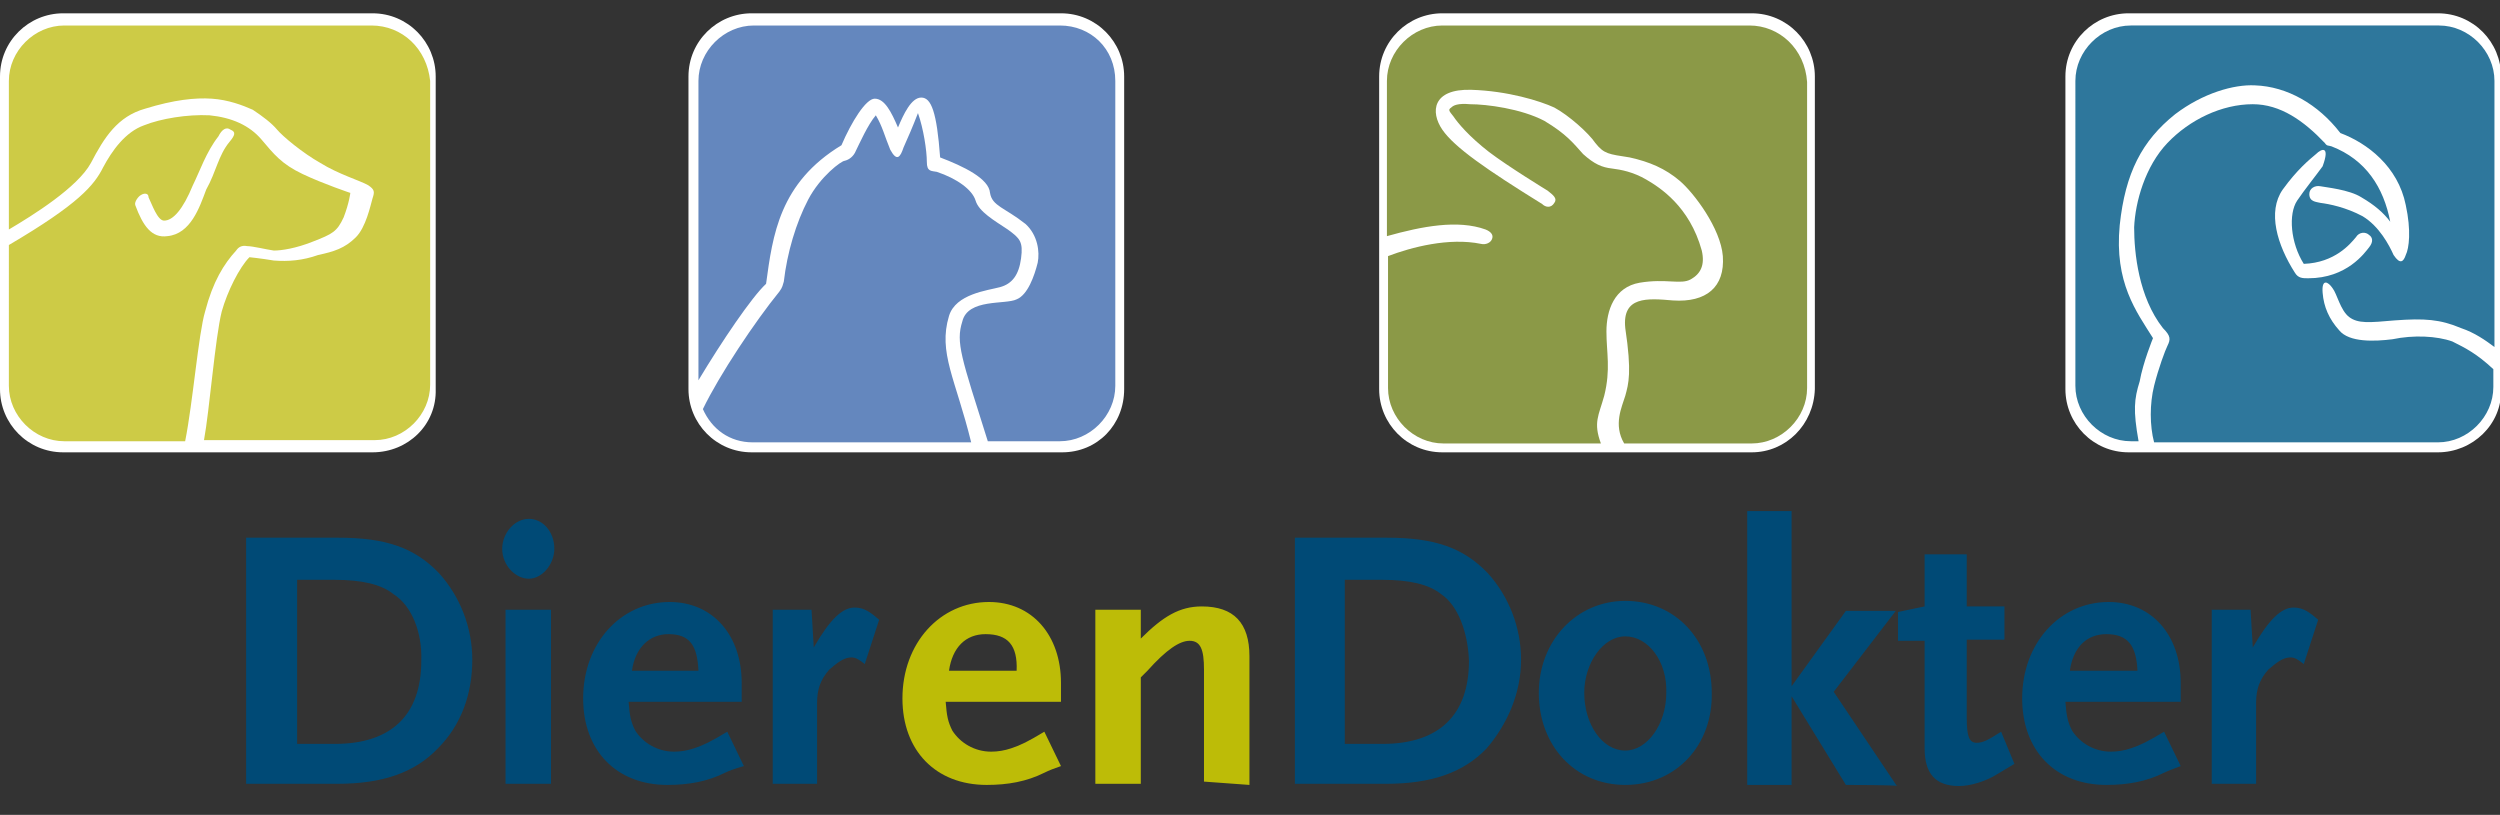 <?xml version="1.0" encoding="utf-8"?>
<!-- Generator: Adobe Illustrator 26.0.2, SVG Export Plug-In . SVG Version: 6.00 Build 0)  -->
<svg version="1.1" id="Laag_1" xmlns="http://www.w3.org/2000/svg" xmlns:xlink="http://www.w3.org/1999/xlink" x="0px" y="0px"
	 viewBox="0 0 225.5 73.5" style="enable-background:new 0 0 225.5 73.5;" xml:space="preserve">
<rect x="0" y="0" width="225.5" height="73.5" fill="#333333" stroke="none"/>
<style type="text/css">
	.st0{fill:#BDBC07;}
	.st1{fill:#004A76;}
	.st2{fill:#FFFFFF;}
	.st3{fill:#6487BE;}
	.st4{fill:#8B9947;}
	.st5{fill:#CDCB46;}
	.st6{fill:#2E779C;}
</style>
<g>
	<path class="st0" d="M112.7,70.8V59.2c0-3-1.4-4.5-4.3-4.5c-2,0-3.5,0.9-5.5,2.9V55h-4.1v15.7h4.1v-9.6l0.6-0.6
		c1.7-1.9,2.9-2.7,3.8-2.7c1,0,1.3,0.8,1.3,2.6v10.1L112.7,70.8z M94.2,69.7c-1.6,0.8-3.3,1.1-5.2,1.1c-4.6,0-7.6-3.1-7.6-7.8
		c0-5,3.4-8.7,7.8-8.7c3.9,0,6.5,3,6.5,7.3v1.7H85.3c0.1,1.3,0.2,1.8,0.6,2.6c0.7,1.1,2,1.9,3.5,1.9c0.6,0,1.2-0.1,1.8-0.3
		c0.9-0.3,1.5-0.6,3-1.5l1.5,3.1C95.1,69.3,94.6,69.5,94.2,69.7 M88.9,57.2c-1.8,0-3,1.2-3.3,3.3h6.1C91.8,58.2,90.9,57.2,88.9,57.2
		"/>
	<path class="st1" d="M207.8,59.9c-0.5-0.4-0.8-0.6-1.2-0.6c-0.7,0-1.3,0.5-2,1.1c-0.8,0.9-1.1,1.8-1.1,3v7.3h-4V55h3.5l0.2,3.4
		c1.5-2.6,2.6-3.6,3.7-3.6c0.9,0,1.5,0.5,2.2,1.1L207.8,59.9z M195.2,69.7c-1.6,0.8-3.3,1.1-5.2,1.1c-4.6,0-7.6-3.1-7.6-7.8
		c0-5,3.4-8.7,7.8-8.7c3.9,0,6.5,3,6.5,7.3v1.7h-10.4c0.1,1.3,0.2,1.8,0.6,2.6c0.7,1.1,2,1.9,3.5,1.9c0.6,0,1.2-0.1,1.8-0.3
		c0.9-0.3,1.5-0.6,3-1.5l1.5,3.1C196.2,69.3,195.6,69.5,195.2,69.7 M190,57.2c-1.8,0-3,1.2-3.3,3.3h6.1
		C192.7,58.2,191.9,57.2,190,57.2 M180.2,69.8c-1.1,0.7-2.5,1.1-3.5,1.1c-2.1,0-3.1-1.1-3.1-3.4v-9.7h-2.4v-2.6l2.4-0.5V50h3.8v4.7
		h3.4v3h-3.4v7c0,1.7,0.2,2.3,0.9,2.3c0.6,0,1.1-0.3,2.2-1l1.2,2.9C181.2,69.2,180.7,69.5,180.2,69.8 M166.5,70.8l-4.9-8v8h-4V46.1
		h4v15.8l4.9-6.8h4.5l-5.6,7.3l5.7,8.5C171.1,70.8,166.5,70.8,166.5,70.8z M146.6,70.8c-4.5,0-7.8-3.5-7.8-8.3
		c0-4.7,3.4-8.3,7.8-8.3c4.5,0,7.8,3.5,7.8,8.3C154.5,67.2,151.2,70.8,146.6,70.8 M146.6,57.4c-2,0-3.7,2.4-3.7,5.1
		c0,2.8,1.6,5.2,3.7,5.2c2,0,3.7-2.4,3.7-5.2C150.4,59.7,148.7,57.4,146.6,57.4 M134.1,67.5c-2.1,2.2-5,3.2-9.1,3.2h-8.2V48.5h8.3
		c4.3,0,6.9,0.9,9.1,3.2c1.9,2.1,3,4.9,3,7.8C137.2,62.6,135.9,65.4,134.1,67.5 M130,53.6c-1.1-0.9-2.9-1.3-5.3-1.3h-3.4v14.8h3.4
		c5.1,0,7.8-2.6,7.8-7.5C132.4,57,131.5,54.6,130,53.6 M78,59.9c-0.5-0.4-0.8-0.6-1.2-0.6c-0.7,0-1.3,0.5-2,1.1
		c-0.8,0.9-1.1,1.8-1.1,3v7.3h-4V55h3.5l0.2,3.4c1.5-2.6,2.6-3.6,3.7-3.6c0.9,0,1.5,0.5,2.2,1.1L78,59.9z M65.4,69.7
		c-1.6,0.8-3.3,1.1-5.2,1.1c-4.6,0-7.6-3.1-7.6-7.8c0-5,3.4-8.7,7.8-8.7c3.9,0,6.5,3,6.5,7.3v1.7H56.7c0.1,1.3,0.2,1.8,0.6,2.6
		c0.7,1.1,2,1.9,3.5,1.9c0.6,0,1.2-0.1,1.8-0.3c0.9-0.3,1.5-0.6,3-1.5l1.5,3.1C66.4,69.3,65.8,69.5,65.4,69.7 M60.3,57.2
		c-1.7,0-3,1.2-3.3,3.3H63C62.9,58.2,62.2,57.2,60.3,57.2 M47.7,52.2c-1.2,0-2.4-1.2-2.4-2.7c0-1.4,1.1-2.7,2.4-2.7
		c1.3,0,2.3,1.2,2.3,2.7C50,50.9,48.9,52.2,47.7,52.2 M45.6,55h4.1v15.7h-4.1V55z M39.5,67.5c-2.1,2.2-5,3.2-9.1,3.2h-8.2V48.5h8.3
		c4.3,0,6.9,0.9,9.1,3.2c1.9,2.1,3,4.9,3,7.8C42.6,62.6,41.6,65.4,39.5,67.5 M35.5,53.6c-1.1-0.9-2.9-1.3-5.3-1.3h-3.4v14.8h3.4
		c5.1,0,7.8-2.6,7.8-7.5C38.1,57,37.1,54.6,35.5,53.6"/>
	<path class="st2" d="M33.6,40.8H5.7c-3.2,0-5.7-2.6-5.7-5.7V6.9c0-3.2,2.6-5.7,5.7-5.7h27.9c3.2,0,5.7,2.6,5.7,5.7v28.2
		C39.4,38.3,36.8,40.8,33.6,40.8"/>
	<path class="st2" d="M95.8,40.8h-28c-3.2,0-5.7-2.6-5.7-5.7V6.9c0-3.2,2.6-5.7,5.7-5.7h27.9c3.2,0,5.7,2.6,5.7,5.7v28.2
		C101.4,38.3,99,40.8,95.8,40.8"/>
	<path class="st2" d="M158,40.8h-27.9c-3.2,0-5.7-2.6-5.7-5.7V6.9c0-3.2,2.6-5.7,5.7-5.7H158c3.2,0,5.7,2.6,5.7,5.7v28.2
		C163.6,38.3,161.1,40.8,158,40.8"/>
	<path class="st2" d="M219.9,40.8H192c-3.2,0-5.7-2.6-5.7-5.7V6.9c0-3.2,2.6-5.7,5.7-5.7h27.9c3.2,0,5.7,2.6,5.7,5.7v28.2
		C225.7,38.3,223,40.8,219.9,40.8"/>
	<path class="st3" d="M95.6,2.3H68c-2.7,0-5,2.3-5,5v27c2.1-3.5,4.8-7.5,6.1-8.7c0.6-4.4,1.2-9.1,6.8-12.5c0.9-2.1,2.2-4.2,3-4.2
		c0.9,0,1.5,1.2,2.1,2.6c0.5-1.2,1.2-2.7,2.1-2.7s1.4,1.3,1.7,5.4c2.1,0.8,4.4,1.9,4.5,3.2c0.2,1.2,1.3,1.3,3.2,2.8
		c1.1,1,1.3,2.5,1.1,3.5c-0.3,1.2-0.9,2.9-1.9,3.3c-1,0.5-4.4-0.1-4.9,2c-0.6,1.9-0.1,3.2,2.3,10.8h6.5c2.7,0,5-2.3,5-5V7.3
		C100.6,4.4,98.4,2.3,95.6,2.3 M85.6,28.5c-1,3.3,0.6,5.7,2,11.4H67.9c-2.1,0-3.7-1.2-4.5-3c1.5-3.1,4.7-7.9,6.9-10.6
		c0.3-0.4,0.3-0.6,0.4-0.9c0.3-2.6,1.1-5.3,2.2-7.4c1.1-2.1,3-3.5,3.3-3.5c0.4-0.1,0.8-0.4,1-0.9c0.3-0.6,1.1-2.4,1.8-3.2
		c0.6,1,0.8,1.9,1.3,3.1c0.6,1.1,0.9,0.7,1.2-0.2c0.4-0.9,0.8-1.8,1.3-3.1c0.5,1.4,0.8,3.4,0.8,4.4c0,0.9,0.4,0.8,0.9,0.9
		c1.8,0.6,3.2,1.6,3.5,2.6c0.3,1,1.7,1.8,2.9,2.6c1.1,0.8,1.4,1.1,1.2,2.6c-0.2,1.5-0.8,2.3-1.9,2.6C89.1,26.2,86.2,26.5,85.6,28.5"
		/>
	<path class="st4" d="M157.8,2.3h-27.7c-2.7,0-5,2.3-5,5v14c3.2-0.9,6.4-1.5,8.9-0.6c0.5,0.2,0.7,0.5,0.6,0.8
		c-0.1,0.4-0.6,0.6-1,0.5c-2.9-0.6-6.3,0.3-8.4,1.1V35c0,2.7,2.3,5,5,5h14.2c-0.7-1.9-0.2-2.5,0.3-4.3c0.6-2.4,0.2-3.9,0.2-5.8
		c0-1.9,0.7-4,3-4.4c2.4-0.4,3.7,0.2,4.6-0.3c0.9-0.5,1.3-1.3,1-2.6c-1.1-4-3.8-5.7-5-6.4c-1.2-0.7-2.3-0.9-3.1-1
		c-0.9-0.1-1.6-0.4-2.6-1.3c-0.9-1-1.5-1.8-3.5-3c-2.1-1.1-5.2-1.5-6.7-1.5c-1.1-0.1-1.5,0.1-1.7,0.3c-0.3,0.2-0.2,0.3,0.2,0.8
		c0.4,0.6,1.4,1.8,3.2,3.2c1.7,1.3,5.3,3.5,5.3,3.5c0.5,0.4,0.9,0.7,0.6,1.1c-0.3,0.5-0.8,0.4-1.1,0.1c-5-3.1-7.9-5.1-9-6.7
		c-1.1-1.6-0.9-3.7,2.6-3.6c3.3,0.1,6.2,1,7.5,1.6c1.3,0.7,3.1,2.3,3.7,3.2c0.8,1,1.2,1,3.1,1.3c1.8,0.4,3.2,1,4.5,2.1
		c1.3,1.1,3.7,4.3,3.9,6.8c0.2,2.8-1.5,4.2-4.5,4c-2.3-0.2-4.6-0.4-4.3,2.5c0.6,4,0.3,5,0,6.1c-0.3,1-1.1,2.6-0.1,4.3h11.5
		c2.7,0,5-2.3,5-5V7.4C162.8,4.4,160.5,2.3,157.8,2.3"/>
	<path class="st5" d="M18.5,28.1c-0.6,2-1.1,8.2-1.8,11.7H5.8c-2.7,0-5-2.3-5-5V22.1c6.3-3.7,7.7-5.4,8.5-7c0.8-1.5,2-3.2,3.7-3.8
		c1.5-0.6,3.9-1,5.9-0.9c2,0.2,3.6,0.9,4.7,2.2c1.1,1.3,1.8,2.2,3.7,3.1c1.9,0.9,4.3,1.7,4.3,1.7s-0.1,0.9-0.6,2.2
		c-0.6,1.3-1,1.5-2.8,2.2c-1.5,0.6-2.8,0.8-3.5,0.8c-0.7-0.1-1.9-0.4-2.4-0.4c-0.5-0.1-0.8,0.1-1,0.4C20.2,23.8,19.2,25.4,18.5,28.1
		 M33.5,2.3H5.8c-2.7,0-5,2.3-5,5v13.4C3,19.4,7,16.9,8.2,14.7c1.2-2.3,2.4-4.2,4.9-4.9c2.6-0.8,4.5-1,6-0.9c1.5,0.1,2.8,0.6,3.7,1
		c0.9,0.6,1.7,1.2,2.2,1.8c0.5,0.6,2.3,2.1,3.9,3c1.6,1,3.6,1.6,4.3,2c0.6,0.4,0.6,0.6,0.4,1.2c-0.2,0.7-0.6,2.6-1.5,3.5
		c-1,1-2,1.3-3.4,1.6c-1.4,0.5-2.7,0.6-4,0.5c-1.2-0.2-2.2-0.3-2.2-0.3c-0.9,0.9-2,3.1-2.5,4.9c-0.6,2.4-1.1,8.9-1.6,11.6h15.4
		c2.7,0,5-2.3,5-5V7.3C38.5,4.4,36.3,2.3,33.5,2.3 M12.7,17.6c-0.2,0.1-0.6,0.6-0.5,0.9c0.7,1.9,1.5,3,2.9,2.8
		c2.1-0.2,2.9-2.6,3.5-4.2c0.9-1.6,1.1-3.1,2.1-4.3c0.5-0.6,0.6-0.9,0.1-1.1c-0.4-0.3-0.8,0-1.1,0.6c-1.1,1.4-1.7,3.2-2.3,4.4
		c-0.9,2.2-1.8,3.2-2.6,3.2c-0.6,0-1.1-1.5-1.4-2.1C13.4,17.4,13,17.4,12.7,17.6"/>
	<path class="st6" d="M221.2,30.8c1.2,0.6,2.2,1.1,3.7,2.5v1.6c0,2.7-2.3,5-5,5h-25.6c-0.4-1.5-0.4-3.5,0-5.1c0.4-1.6,1-3.2,1.2-3.6
		c0.3-0.6,0.3-0.9-0.4-1.6c-2.2-2.8-2.6-6.8-2.6-9.1c0.1-2.3,1-5.5,3-7.6c2-2.1,4.9-3.5,7.7-3.5c2.5,0,4.6,1.5,6.5,3.5
		c0.2,0.3,0.3,0.2,0.6,0.3c3.1,1.2,4.7,3.7,5.3,6.8c-0.6-0.8-1.4-1.5-2.6-2.2c-1.1-0.7-3.2-0.9-3.7-1c-0.5-0.1-1,0.2-1,0.7
		c0,0.7,0.6,0.7,1,0.8c0.8,0.1,2.3,0.4,3.8,1.2c1.5,0.9,2.4,2.6,2.8,3.5c0.6,0.9,0.9,0.6,1.1,0c0.3-0.6,0.5-2.2,0-4.5
		c-0.7-3.5-3.5-5.6-5.9-6.5c-2-2.6-4.8-4.2-7.7-4.3c-1.9-0.1-4.7,0.7-7.2,2.6c-3,2.4-4.5,5.3-5,10c-0.5,5.2,1.5,7.8,3,10.2
		c0,0-0.9,2.2-1.2,3.9c-0.5,1.6-0.6,2.6-0.1,5.4h-0.7c-2.7,0-5-2.3-5-5V7.3c0-2.7,2.3-5,5-5H220c2.7,0,5,2.3,5,5v24
		c-0.8-0.6-1.8-1.3-3-1.7c-1.9-0.8-3.3-0.9-6-0.7c-2.3,0.2-3.3,0.3-4.1-0.3c-0.8-0.6-1.1-2.1-1.5-2.6c-0.4-0.6-1-0.9-0.9,0.4
		c0.1,1.3,0.6,2.4,1.5,3.4c0.9,1.1,3.2,1,4.8,0.8C217.7,30.2,219.8,30.3,221.2,30.8 M208.9,13.9c-0.6,0.5-1.7,1.4-3,3.2
		c-1.4,2-0.5,5,1.1,7.5c0.3,0.5,0.7,0.5,1.2,0.5c3.5,0,5.1-2.3,5.5-2.8s0.3-0.9,0-1.1c-0.3-0.3-0.9-0.3-1.2,0.2
		c-0.5,0.6-1.9,2.3-4.7,2.4c-1.2-1.9-1.4-4.5-0.6-5.7c0.6-0.9,1.8-2.4,2.3-3.1C210.2,13.1,209.4,13.4,208.9,13.9"/>
</g>
</svg>
